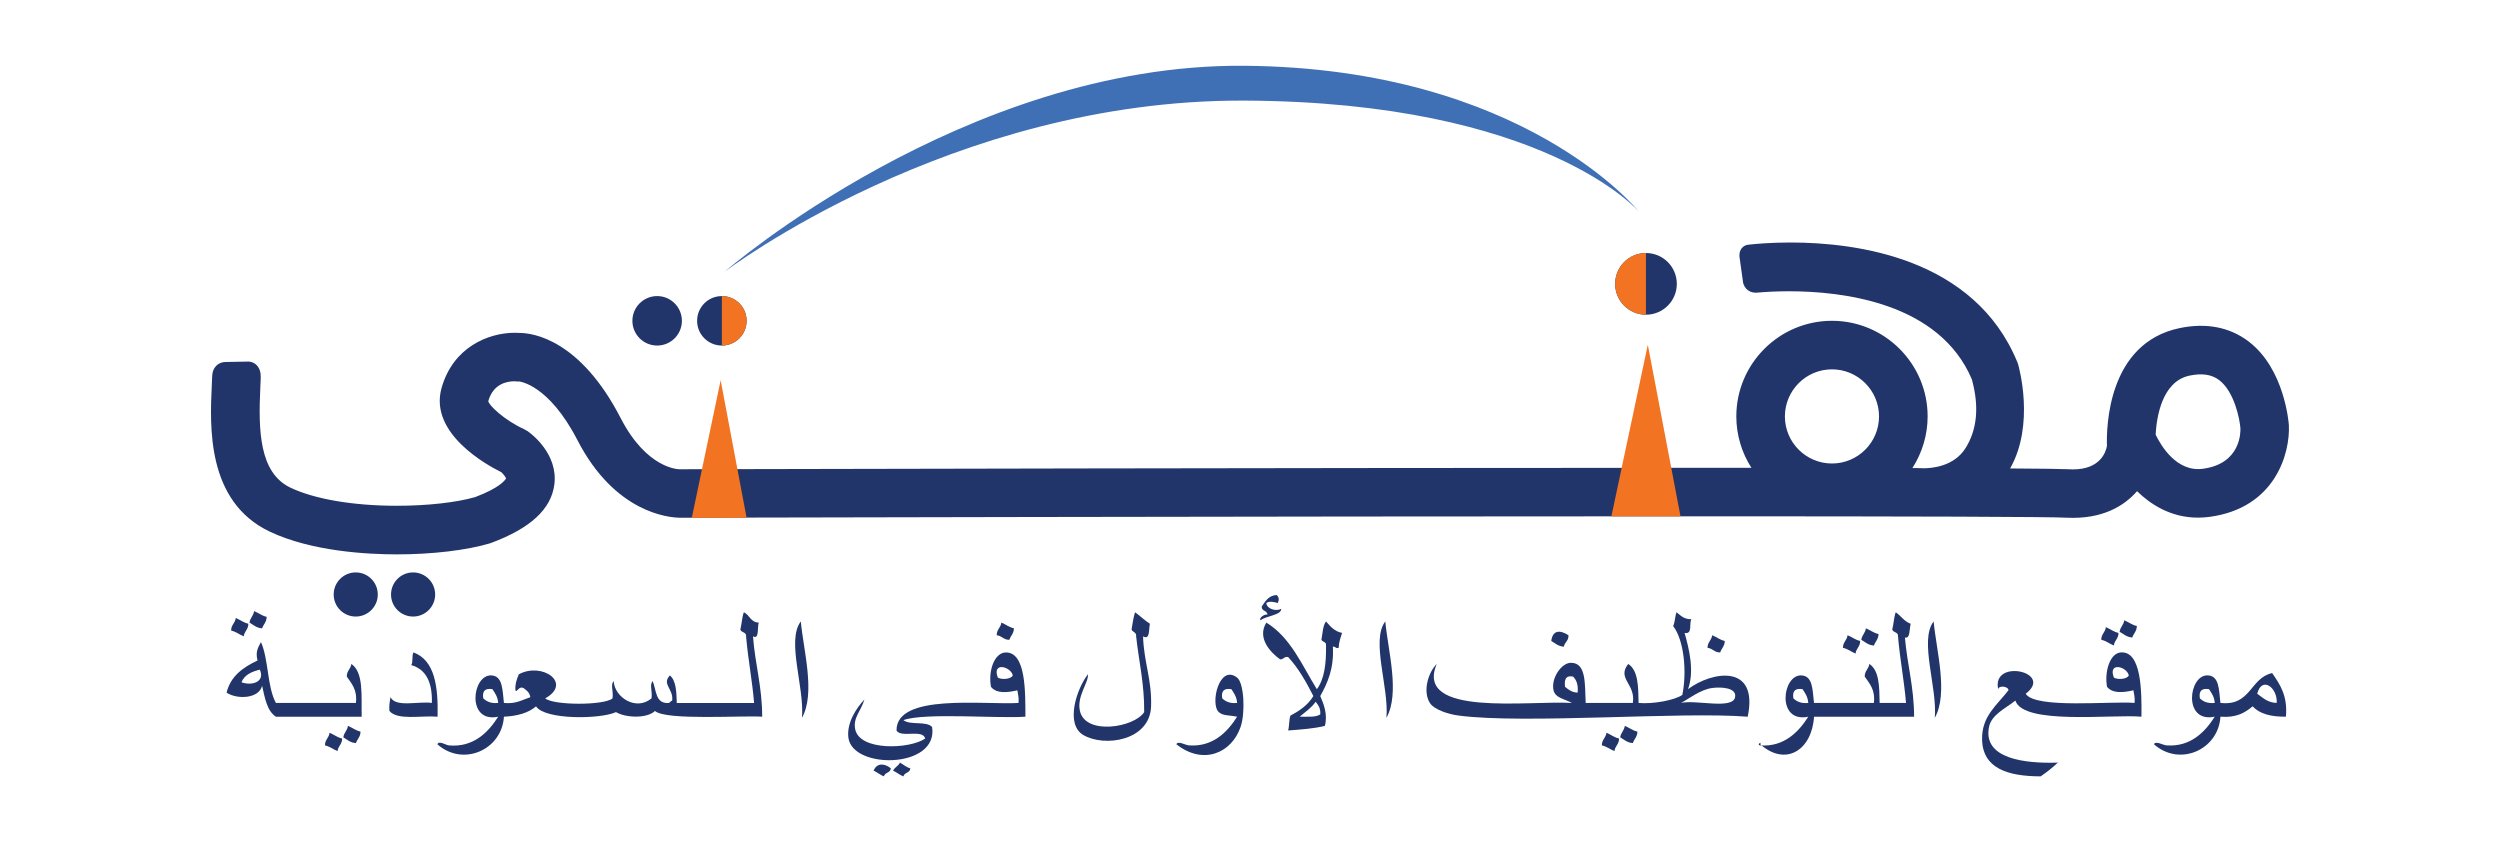 <?xml version="1.0" encoding="utf-8"?>
<!-- Generator: Adobe Illustrator 16.0.0, SVG Export Plug-In . SVG Version: 6.00 Build 0)  -->
<!DOCTYPE svg PUBLIC "-//W3C//DTD SVG 1.1//EN" "http://www.w3.org/Graphics/SVG/1.1/DTD/svg11.dtd">
<svg version="1.1" id="Layer_1" xmlns="http://www.w3.org/2000/svg" xmlns:xlink="http://www.w3.org/1999/xlink" x="0px" y="0px"
	 width="95px" height="32px" viewBox="258.5 380 95 32" enable-background="new 258.5 380 95 32" xml:space="preserve">
<g>
	<g>
		<path fill="#21356A" d="M345.477,396.155c-0.006-0.087-0.162-2.141-1.532-3.181c-0.717-0.544-1.607-0.716-2.616-0.507
			c-2.738,0.569-2.788,3.775-2.765,4.481c-0.043,0.234-0.255,0.889-1.292,0.889c0,0,0,0-0.001,0c-0.046,0-0.095-0.002-0.145-0.005
			c-0.235-0.013-0.97-0.023-2.241-0.031c0.947-1.67,0.334-3.852,0.302-3.962l-0.029-0.08c-1.629-3.955-6.099-4.544-8.618-4.544
			c-0.752,0-1.325,0.052-1.59,0.082c-0.11,0.007-0.207,0.059-0.271,0.144c-0.111,0.149-0.079,0.342-0.07,0.377l0.118,0.844
			c0.008,0.185,0.146,0.46,0.5,0.46l0.046-0.002c0.26-0.023,0.68-0.052,1.205-0.052c2.065,0,5.714,0.435,6.951,3.342l0.009,0.033
			c0.277,1.026,0.19,1.902-0.258,2.601c-0.434,0.677-1.256,0.75-1.589,0.75c-0.095,0-0.155-0.006-0.16-0.006l-0.26-0.002
			c0.375-0.584,0.579-1.265,0.579-1.962c0-2.004-1.631-3.634-3.635-3.634s-3.635,1.63-3.635,3.634c0,0.694,0.201,1.372,0.574,1.953
			h-2.521c-14.098,0-34.249,0.045-38.146,0.054h-0.065c-0.05,0-1.246-0.021-2.238-1.946c-1.539-2.986-3.333-3.23-3.829-3.233
			c-0.06-0.005-0.125-0.007-0.192-0.007c-1.01,0-2.345,0.549-2.783,2.095c-0.489,1.728,1.735,2.939,2.266,3.2
			c0.095,0.087,0.167,0.19,0.185,0.238c-0.036,0.067-0.237,0.357-1.172,0.71c-0.711,0.207-1.824,0.331-2.978,0.331
			c-1.649,0-3.121-0.25-4.039-0.686c-1.198-0.567-1.225-2.19-1.15-3.804c0.006-0.131,0.012-0.255,0.016-0.37
			c0.008-0.201-0.041-0.361-0.147-0.475c-0.096-0.104-0.221-0.142-0.317-0.145l-0.855,0.016h-0.019
			c-0.244,0-0.496,0.169-0.507,0.548c-0.004,0.104-0.009,0.219-0.015,0.341c-0.072,1.543-0.207,4.415,2.203,5.557
			c1.587,0.753,3.709,0.865,4.833,0.865c1.329,0,2.646-0.155,3.529-0.418l0.052-0.018c1.493-0.557,2.277-1.281,2.4-2.214
			c0.152-1.167-0.873-1.932-1.009-2.028l-0.131-0.075c-0.776-0.355-1.359-0.925-1.37-1.072c0.186-0.655,0.703-0.753,0.995-0.753
			c0.032,0,0.057,0.002,0.057,0.002l0.035,0.009l0.072-0.005c0.011,0.001,1.125,0.09,2.231,2.235c1.43,2.771,3.48,2.939,3.886,2.944
			c0.162,0,22.39-0.054,38.177-0.054c8.994,0,13.879,0.018,14.518,0.053c1.389,0.071,2.214-0.468,2.682-1.008
			c0.509,0.498,1.28,1.006,2.316,1.006l0,0c0.144,0,0.29-0.01,0.436-0.029C344.966,399.306,345.529,397.217,345.477,396.155z
			 M342.213,397.813c-1.01,0.14-1.612-0.905-1.799-1.298c0.035-0.646,0.236-2.023,1.29-2.242c0.476-0.098,0.839-0.045,1.121,0.168
			c0.584,0.44,0.785,1.494,0.81,1.824C343.643,396.403,343.664,397.618,342.213,397.813z M328.115,394.035
			c0.986,0,1.788,0.802,1.788,1.789s-0.802,1.789-1.788,1.789s-1.789-0.803-1.789-1.789S327.129,394.035,328.115,394.035z
			 M325.227,390.876L325.227,390.876v0.002V390.876z"/>
		<path fill="#21356A" d="M322.219,390.787c0,0.647-0.524,1.172-1.172,1.172s-1.172-0.524-1.172-1.172
			c0-0.647,0.524-1.172,1.172-1.172S322.219,390.14,322.219,390.787z"/>
		<path fill="#F27321" d="M321.046,391.958c-0.646,0-1.171-0.524-1.171-1.172c0-0.647,0.524-1.172,1.171-1.172
			C321.046,395.68,321.046,385.91,321.046,391.958z"/>
		<path fill="#21356A" d="M284.99,392.191c0-0.52,0.421-0.94,0.941-0.94c0.519,0,0.94,0.421,0.94,0.94c0,0.519-0.421,0.94-0.94,0.94
			C285.411,393.131,284.99,392.71,284.99,392.191z"/>
		<path fill="#F27321" d="M285.931,391.25c0.52,0,0.94,0.422,0.94,0.941s-0.421,0.94-0.94,0.94
			C285.931,388.264,285.931,396.104,285.931,391.25z"/>
		<path fill="#21356A" d="M282.531,392.191c0-0.52,0.421-0.94,0.941-0.94c0.519,0,0.94,0.421,0.94,0.94
			c0,0.519-0.421,0.94-0.94,0.94C282.952,393.131,282.531,392.71,282.531,392.191z"/>
		<path fill="#21356A" d="M273.359,402.591c0-0.464,0.375-0.839,0.838-0.839c0.463,0,0.839,0.375,0.839,0.839
			c0,0.462-0.375,0.838-0.839,0.838C273.734,403.429,273.359,403.053,273.359,402.591z"/>
		<path fill="#21356A" d="M271.18,402.591c0-0.464,0.375-0.839,0.838-0.839s0.838,0.375,0.838,0.839
			c0,0.462-0.375,0.838-0.838,0.838S271.18,403.053,271.18,402.591z"/>
		<polygon fill="#F27321" points="321.117,393.101 319.732,399.624 322.36,399.624 		"/>
		<polygon fill="#F27321" points="285.885,394.449 284.788,399.678 286.871,399.678 		"/>
	</g>
	<path fill="#3F70B5" d="M286.032,390.329c0,0,8.596-6.552,19.743-6.506c11.443,0.047,15.006,4.223,15.006,4.223
		s-4.363-5.465-15.006-5.547S286.032,390.329,286.032,390.329z"/>
	<g>
		<path fill="#21356A" d="M268.155,403.222c0.166,0.066,0.29,0.176,0.479,0.218c-0.003,0.201-0.124,0.283-0.174,0.437
			c-0.218-0.014-0.331-0.134-0.479-0.218C268.003,403.477,268.133,403.404,268.155,403.222z"/>
		<path fill="#21356A" d="M286.766,403.266c0.22,0.1,0.255,0.384,0.567,0.393c-0.065,0.186,0.03,0.652-0.219,0.523
			c0.078,1.056,0.35,1.917,0.349,3.053c-0.73-0.055-3.661,0.153-4.073-0.218c-0.312,0.295-1.114,0.263-1.483,0.043
			c-0.6,0.276-2.704,0.298-3.037-0.218c-0.289,0.249-0.708,0.368-1.221,0.393c-0.076,1.258-1.553,1.915-2.529,1.047
			c0.056-0.151,0.323,0.032,0.436,0.043c0.942,0.086,1.503-0.506,1.875-1.09c-1.217,0.254-0.998-1.603-0.261-1.57
			c0.441,0.02,0.42,0.558,0.479,1.047c0.455,0.049,0.695-0.12,1.003-0.218c-0.024-0.18-0.144-0.264-0.262-0.349
			c-0.189-0.084-0.241,0.189-0.305,0.087c-0.014-0.261,0.059-0.436,0.131-0.61c0.888-0.477,2.045,0.338,1.002,0.916
			c0.311,0.27,2.248,0.273,2.558,0c0.039-0.284-0.086-0.521,0.043-0.654c0.037,0.616,0.847,1.145,1.439,0.654
			c0.039-0.284-0.086-0.521,0.043-0.654c0.146,0.334,0.092,0.867,0.611,0.829c0.057-0.016,0.068-0.077,0.13-0.089
			c0.059-0.45-0.407-0.617-0.087-0.958c0.238,0.198,0.25,0.622,0.262,1.047c0.334,0,2.605,0,2.939,0
			c-0.074-0.871-0.23-1.659-0.305-2.53c0.017-0.177-0.186-0.134-0.218-0.262C286.688,403.712,286.694,403.456,286.766,403.266z
			 M276.864,406.537c0.127,0.119,0.29,0.204,0.567,0.174c-0.017-0.23-0.12-0.375-0.219-0.523
			C276.935,406.143,276.818,406.258,276.864,406.537z"/>
		<path fill="#21356A" d="M301.631,403.266c0.197,0.138,0.361,0.308,0.566,0.437c-0.05,0.2,0.014,0.636-0.261,0.479
			c0.033,1.006,0.339,1.642,0.305,2.66c-0.044,1.304-1.767,1.562-2.573,1.09c-0.707-0.414-0.25-1.771,0.175-2.311
			c0.023,0.338-0.432,0.834-0.306,1.396c0.211,0.935,2.065,0.63,2.442,0.043c0.01-1.07-0.201-1.921-0.306-2.878
			c0.019-0.164-0.136-0.155-0.174-0.262C301.534,403.692,301.571,403.468,301.631,403.266z"/>
		<path fill="#21356A" d="M322.21,403.266c0.154,0.121,0.278,0.273,0.565,0.263c-0.102,0.159,0.061,0.582-0.261,0.522
			c0.178,0.623,0.378,1.455,0.131,2.137c0.904-0.681,2.692-0.984,2.268,1.047c-2.541-0.203-8.467,0.288-10.987-0.044
			c-0.387-0.051-0.928-0.222-1.091-0.479c-0.282-0.445-0.058-1.168,0.262-1.482c-0.864,2.031,3.505,1.381,5.135,1.482
			c-0.286-0.159-0.629-0.185-0.697-0.479c-0.105-0.456,0.3-1.042,0.654-1.047c0.596-0.007,0.532,0.802,0.567,1.526
			c0.437,0,1.355,0,1.792,0c0.116-0.728-0.62-0.921-0.175-1.482c0.382,0.244,0.383,0.868,0.393,1.482
			c0.543,0.049,1.373-0.101,1.662-0.306c0.179-0.856,0.071-2.078-0.349-2.616C322.153,403.646,322.145,403.418,322.21,403.266z
			 M317.971,406.1c0.131,0.103,0.253,0.212,0.479,0.219c0.029-0.291-0.042-0.482-0.175-0.61
			C317.988,405.652,317.94,405.838,317.971,406.1z M324.434,406.492c0.068-0.364-0.535-0.394-0.873-0.348
			c-0.448,0.061-0.886,0.411-1.177,0.566C322.948,406.583,324.343,406.972,324.434,406.492z"/>
		<path fill="#21356A" d="M330.538,403.266c0.199,0.135,0.319,0.349,0.567,0.437c-0.052,0.222-0.015,0.572-0.218,0.523
			c0.088,1.03,0.347,1.891,0.349,3.009c-0.945,0-2.857,0-3.803,0c-0.076,1.258-1.069,1.915-2.045,1.047
			c0.073-0.141-0.151,0.032-0.005,0.043c0.91,0.068,1.467-0.514,1.832-1.09c-1.218,0.254-0.997-1.603-0.262-1.57
			c0.441,0.02,0.42,0.557,0.479,1.047c0.436,0,1.84,0,2.276,0c0.058-0.509-0.167-0.733-0.349-1.003
			c-0.003-0.222,0.154-0.282,0.175-0.479c0.38,0.244,0.382,0.868,0.392,1.482c0.335,0,0.669,0,1.003,0
			c-0.074-0.87-0.23-1.659-0.305-2.529c0.018-0.177-0.186-0.134-0.218-0.262C330.461,403.712,330.467,403.456,330.538,403.266z
			 M326.648,406.537c0.127,0.119,0.29,0.204,0.567,0.174c-0.018-0.23-0.119-0.375-0.219-0.523
			C326.719,406.143,326.603,406.258,326.648,406.537z"/>
		<path fill="#21356A" d="M267.458,403.484c0.166,0.066,0.29,0.175,0.479,0.217c0.003,0.222-0.153,0.282-0.174,0.48
			c-0.166-0.066-0.29-0.177-0.48-0.219C267.28,403.742,267.438,403.682,267.458,403.484z"/>
		<path fill="#21356A" d="M339.221,403.571c0.166,0.067,0.29,0.175,0.479,0.218c-0.003,0.201-0.124,0.283-0.175,0.437
			c-0.218-0.016-0.33-0.135-0.479-0.219C339.068,403.825,339.199,403.753,339.221,403.571z"/>
		<path fill="#21356A" d="M288.931,403.614c0.102,1.109,0.565,2.734,0.043,3.663C289.077,406.12,288.376,404.333,288.931,403.614z"
			/>
		<path fill="#21356A" d="M308.889,403.614c0.162,0.187,0.319,0.379,0.61,0.437c-0.057,0.177-0.119,0.345-0.131,0.567
			c-0.123,0.036-0.112-0.062-0.219-0.044c0.046,0.83-0.198,1.37-0.479,1.876c0.134,0.309,0.289,0.704,0.175,1.134
			c-0.42,0.104-0.909,0.137-1.396,0.174c0.048-0.171,0.03-0.406,0.088-0.567c0.354-0.183,0.669-0.406,0.871-0.741
			c-0.274-0.539-0.567-1.06-0.959-1.483c-0.159-0.028-0.166,0.095-0.305,0.089c-0.364-0.26-0.887-0.812-0.523-1.396
			c0.923,0.56,1.352,1.614,1.919,2.529c0.289-0.38,0.359-0.978,0.349-1.657c0.019-0.149-0.131-0.132-0.175-0.218
			C308.76,404.066,308.764,403.78,308.889,403.614z M307.886,407.234c0.285-0.005,0.614,0.034,0.784-0.088
			c0.02-0.236-0.081-0.354-0.174-0.479C308.335,406.899,308.1,407.055,307.886,407.234z"/>
		<path fill="#21356A" d="M311.141,403.614c0.103,1.109,0.565,2.734,0.043,3.663C311.287,406.12,310.586,404.333,311.141,403.614z"
			/>
		<path fill="#21356A" d="M331.978,403.614c0.103,1.109,0.565,2.734,0.044,3.663C332.124,406.12,331.423,404.333,331.978,403.614z"
			/>
		<path fill="#21356A" d="M296.55,403.658c0.166,0.066,0.29,0.176,0.479,0.218c-0.003,0.2-0.124,0.282-0.174,0.437
			c-0.222,0.003-0.282-0.154-0.48-0.174C296.372,403.917,296.53,403.856,296.55,403.658z"/>
		<path fill="#21356A" d="M338.523,403.832c0.165,0.067,0.289,0.177,0.479,0.219c0.003,0.221-0.155,0.281-0.175,0.479
			c-0.166-0.067-0.289-0.176-0.479-0.218C338.345,404.092,338.503,404.03,338.523,403.832z"/>
		<path fill="#21356A" d="M329.404,403.876c0.166,0.066,0.29,0.176,0.479,0.218c-0.002,0.201-0.123,0.283-0.174,0.437
			c-0.218-0.014-0.331-0.135-0.479-0.218C329.252,404.13,329.383,404.058,329.404,403.876z"/>
		<path fill="#21356A" d="M318.102,404.139c0.012,0.216-0.146,0.26-0.175,0.436c-0.218-0.015-0.33-0.135-0.479-0.218
			C317.501,403.928,317.797,403.94,318.102,404.139z"/>
		<path fill="#21356A" d="M323.562,404.139c0.166,0.065,0.289,0.175,0.479,0.217c-0.003,0.201-0.124,0.284-0.175,0.437
			c-0.221,0.003-0.281-0.154-0.479-0.175C323.384,404.396,323.541,404.336,323.562,404.139z"/>
		<path fill="#21356A" d="M328.707,404.139c0.166,0.065,0.289,0.175,0.479,0.217c0.003,0.222-0.154,0.282-0.175,0.479
			c-0.166-0.066-0.289-0.176-0.479-0.218C328.529,404.396,328.687,404.336,328.707,404.139z"/>
		<path fill="#21356A" d="M268.417,404.399c0.295,0.665,0.23,1.688,0.567,2.312c0.61,0,2.431,0,3.041,0
			c0.058-0.509-0.167-0.733-0.348-1.003c-0.003-0.222,0.154-0.282,0.174-0.479c0.477,0.322,0.375,1.224,0.393,2.006
			c-0.684,0-2.577,0-3.26,0c-0.343-0.225-0.419-0.715-0.524-1.178c-0.114,0.491-0.939,0.534-1.351,0.263
			c0.16-0.64,0.636-0.963,1.177-1.222C268.203,404.773,268.299,404.618,268.417,404.399z M267.676,405.926
			c0.392,0.145,0.909-0.011,0.697-0.479C268.059,405.523,267.788,405.646,267.676,405.926z"/>
		<path fill="#21356A" d="M274.213,404.792c0.816,0.303,0.939,1.301,0.916,2.442c-0.631-0.052-1.518,0.151-1.832-0.218
			c-0.017-0.206,0.014-0.364,0.044-0.523c0.193,0.402,1.046,0.146,1.57,0.218c0.022-0.763-0.208-1.274-0.785-1.438
			C274.209,405.166,274.139,404.907,274.213,404.792z"/>
		<path fill="#21356A" d="M297.466,407.234c-1.026,0.078-3.824-0.162-4.636,0.13c0.246,0.205,0.878,0.023,1.09,0.263
			c0.249,1.591-3.047,1.625-3.183,0.393c-0.061-0.546,0.285-1.091,0.61-1.439c-0.119,0.424-0.441,0.685-0.349,1.134
			c0.169,0.825,2.057,0.758,2.66,0.35c-0.093-0.373-0.92-0.011-1.09-0.306c-0.014-1.424,3.305-0.968,4.636-1.047
			c0.021-0.196-0.022-0.327-0.044-0.48c-0.371,0.086-0.79,0.134-1.002-0.131c-0.113-0.596,0.123-1.305,0.566-1.308
			C297.49,404.786,297.462,406.302,297.466,407.234z M296.419,405.751c0.151,0.086,0.508,0.06,0.567-0.087
			C296.908,405.323,296.183,405.139,296.419,405.751z"/>
		<path fill="#21356A" d="M344.842,405.577c0.297,0.431,0.594,0.858,0.523,1.657c-0.561,0.008-0.999-0.106-1.266-0.393
			c-0.291,0.246-0.631,0.443-1.222,0.393c-0.075,1.258-1.552,1.915-2.528,1.047c0.074-0.141,0.333,0.032,0.479,0.043
			c0.911,0.068,1.468-0.514,1.832-1.09c-1.217,0.254-0.997-1.603-0.263-1.57c0.442,0.02,0.422,0.558,0.479,1.047
			C344.042,406.842,343.995,405.762,344.842,405.577z M344.274,406.362c0.214,0.149,0.388,0.339,0.741,0.349
			C345.052,406.129,344.449,405.678,344.274,406.362z M342.095,406.537c0.126,0.119,0.289,0.204,0.566,0.174
			c-0.017-0.23-0.12-0.375-0.219-0.523C342.164,406.143,342.049,406.258,342.095,406.537z"/>
		<path fill="#21356A" d="M303.2,408.281c0.074-0.141,0.333,0.032,0.479,0.043c0.911,0.068,1.468-0.514,1.832-1.09
			c-0.317-0.064-0.536-0.028-0.698-0.175c-0.334-0.303,0.014-1.842,0.698-1.309c0.265,0.208,0.318,1.329,0.131,1.876
			C305.298,408.622,304.216,409.086,303.2,408.281z M304.944,406.537c0.127,0.119,0.289,0.204,0.567,0.174
			c-0.017-0.23-0.119-0.375-0.219-0.523C305.015,406.143,304.898,406.258,304.944,406.537z"/>
		<path fill="#21356A" d="M271.721,407.583c0.166,0.066,0.289,0.176,0.479,0.218c-0.002,0.201-0.124,0.283-0.175,0.436
			c-0.218-0.014-0.33-0.134-0.479-0.218C271.568,407.838,271.699,407.765,271.721,407.583z"/>
		<path fill="#21356A" d="M320.242,407.583c0.165,0.066,0.29,0.176,0.48,0.218c-0.003,0.201-0.124,0.283-0.175,0.436
			c-0.218-0.014-0.331-0.134-0.479-0.218C320.09,407.838,320.221,407.765,320.242,407.583z"/>
		<path fill="#21356A" d="M271.023,407.845c0.166,0.067,0.289,0.176,0.479,0.219c0.002,0.22-0.155,0.281-0.174,0.479
			c-0.166-0.066-0.29-0.176-0.479-0.218C270.845,408.104,271.003,408.043,271.023,407.845z"/>
		<path fill="#21356A" d="M319.545,407.845c0.165,0.067,0.29,0.176,0.479,0.219c0.003,0.22-0.154,0.281-0.175,0.479
			c-0.165-0.066-0.289-0.176-0.479-0.218C319.367,408.104,319.524,408.043,319.545,407.845z"/>
		<path fill="#21356A" d="M292.699,408.979c0.13,0.073,0.234,0.173,0.393,0.218c-0.008,0.181-0.23,0.148-0.262,0.306
			c-0.148-0.056-0.253-0.155-0.393-0.218C292.498,409.155,292.639,409.107,292.699,408.979z"/>
		<path fill="#21356A" d="M292.351,409.196c-0.009,0.181-0.23,0.148-0.262,0.306c-0.148-0.056-0.252-0.155-0.392-0.218
			C291.821,408.977,292.121,409.007,292.351,409.196z"/>
		<path fill="#21356A" d="M306.402,403.571c-0.075-0.064,0.11-0.237,0.262-0.218c-0.012-0.162-0.229-0.119-0.218-0.306
			c0.138-0.197,0.253-0.416,0.567-0.437c0.088,0.084,0.102,0.176,0.043,0.306c-0.108-0.038-0.338-0.086-0.436,0
			c0.015,0.218,0.364,0.332,0.566,0.218C307.199,403.379,306.609,403.398,306.402,403.571z"/>
		<path fill="#21356A" d="M335.477,406.362c0.347,0.584,3.284,0.271,4.137,0.349c0.021-0.196-0.022-0.327-0.044-0.48
			c-0.371,0.086-0.789,0.134-1.002-0.131c-0.105-0.562,0.102-1.276,0.522-1.308c0.79-0.058,0.795,1.487,0.785,2.442
			c-1.139-0.096-4.489,0.324-4.791-0.611c-0.372,0.297-0.909,0.53-1.002,1.004c-0.239,1.205,1.357,1.394,2.616,1.352
			c-0.201,0.192-0.421,0.365-0.654,0.523c-1.256-0.003-2.199-0.305-2.225-1.396c-0.02-0.892,0.561-1.302,1.003-1.876
			c0.002-0.144-0.356-0.202-0.392-0.043C334.179,405.008,336.568,405.533,335.477,406.362z M338.828,405.751
			c0.151,0.086,0.508,0.06,0.567-0.087C339.316,405.323,338.591,405.139,338.828,405.751z"/>
	</g>
</g>
</svg>
